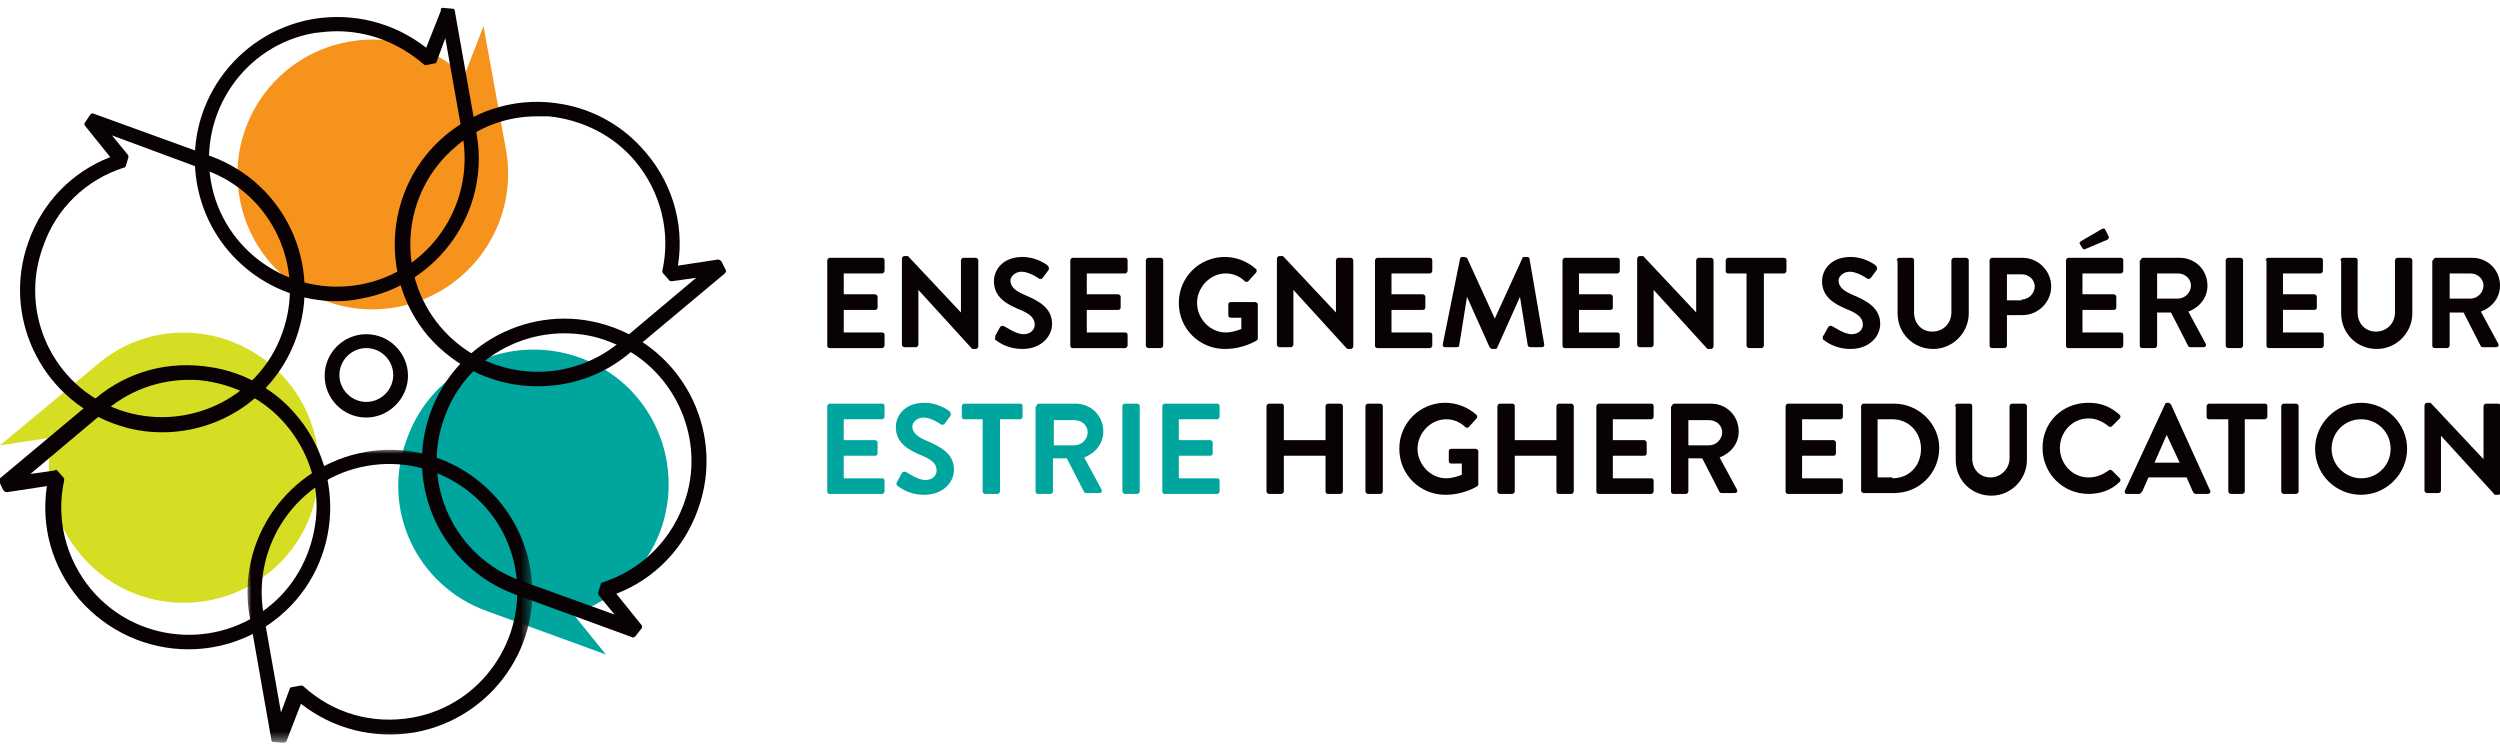 <svg xmlns="http://www.w3.org/2000/svg" xmlns:xlink="http://www.w3.org/1999/xlink" id="Layer_1" x="0px" y="0px" viewBox="0 0 288 86" style="enable-background:new 0 0 288 86;" xml:space="preserve"><style type="text/css">	.st0{fill-rule:evenodd;clip-rule:evenodd;fill:#00A69D;}	.st1{fill-rule:evenodd;clip-rule:evenodd;fill:#090204;}	.st2{fill-rule:evenodd;clip-rule:evenodd;fill:#D6DE23;}	.st3{fill-rule:evenodd;clip-rule:evenodd;fill:#F6931D;}	.st4{filter:url(#Adobe_OpacityMaskFilter);}	.st5{fill-rule:evenodd;clip-rule:evenodd;fill:#FFFFFF;}	.st6{mask:url(#mask-2_00000038407121796421401910000006275342314768032386_);fill-rule:evenodd;clip-rule:evenodd;fill:#090204;}</style><path id="Fill-1" class="st0" d="M95.3,46.8c0-0.1,0.1-0.3,0.3-0.3h6c0.2,0,0.3,0.1,0.3,0.3V48c0,0.1-0.1,0.3-0.3,0.3h-4.4v2.4h3.6 c0.1,0,0.3,0.1,0.3,0.3v1.2c0,0.2-0.1,0.3-0.3,0.3h-3.6v2.6h4.4c0.2,0,0.3,0.1,0.3,0.3v1.2c0,0.1-0.1,0.3-0.3,0.3h-6 c-0.2,0-0.3-0.1-0.3-0.3V46.8z"></path><path id="Fill-3" class="st0" d="M103.4,55.4l0.5-0.9c0.1-0.2,0.4-0.2,0.5-0.1c0.1,0,1.3,0.9,2.2,0.9c0.8,0,1.3-0.5,1.3-1.1 c0-0.8-0.6-1.3-1.9-1.8c-1.4-0.6-2.8-1.4-2.8-3.2c0-1.3,1-2.8,3.3-2.8c1.5,0,2.7,0.8,2.9,1c0.1,0.1,0.2,0.3,0.1,0.5l-0.6,0.8 c-0.1,0.2-0.3,0.3-0.5,0.2c-0.1-0.1-1.2-0.8-2-0.8c-0.8,0-1.3,0.6-1.3,1c0,0.7,0.5,1.2,1.7,1.7c1.4,0.6,3.1,1.4,3.1,3.3 c0,1.5-1.3,2.9-3.4,2.9c-1.9,0-2.9-0.9-3.2-1.1C103.3,55.7,103.2,55.7,103.4,55.4"></path><path id="Fill-5" class="st0" d="M113.4,48.3h-2.3c-0.2,0-0.3-0.1-0.3-0.3v-1.2c0-0.1,0.1-0.3,0.3-0.3h6.4c0.2,0,0.3,0.1,0.3,0.3V48 c0,0.1-0.1,0.3-0.3,0.3h-2.3v8.3c0,0.1-0.1,0.3-0.3,0.3h-1.4c-0.1,0-0.3-0.1-0.3-0.3V48.3z"></path><path id="Fill-7" class="st0" d="M123.8,51.3c0.8,0,1.5-0.7,1.5-1.5c0-0.8-0.7-1.4-1.5-1.4h-2.4v2.9H123.8z M119.4,46.8 c0-0.1,0.1-0.3,0.3-0.3h4.2c1.8,0,3.2,1.4,3.2,3.2c0,1.4-0.9,2.5-2.2,3l2,3.7c0.1,0.2,0,0.4-0.3,0.4h-1.5c-0.1,0-0.2-0.1-0.2-0.1 l-2-3.9h-1.6v3.8c0,0.1-0.1,0.3-0.3,0.3h-1.4c-0.2,0-0.3-0.1-0.3-0.3V46.8z"></path><path id="Fill-9" class="st0" d="M129.3,46.8c0-0.1,0.1-0.3,0.3-0.3h1.4c0.1,0,0.3,0.1,0.3,0.3v9.8c0,0.1-0.1,0.3-0.3,0.3h-1.4 c-0.1,0-0.3-0.1-0.3-0.3V46.8z"></path><path id="Fill-11" class="st0" d="M133.9,46.8c0-0.1,0.1-0.3,0.3-0.3h6c0.2,0,0.3,0.1,0.3,0.3V48c0,0.1-0.1,0.3-0.3,0.3h-4.4v2.4 h3.6c0.1,0,0.3,0.1,0.3,0.3v1.2c0,0.2-0.1,0.3-0.3,0.3h-3.6v2.6h4.4c0.2,0,0.3,0.1,0.3,0.3v1.2c0,0.1-0.1,0.3-0.3,0.3h-6 c-0.2,0-0.3-0.1-0.3-0.3V46.8z"></path><path id="Fill-13" class="st1" d="M145.9,46.8c0-0.1,0.1-0.3,0.3-0.3h1.4c0.2,0,0.3,0.1,0.3,0.3v3.9h4.8v-3.9c0-0.1,0.1-0.3,0.3-0.3 h1.4c0.1,0,0.3,0.1,0.3,0.3v9.8c0,0.1-0.1,0.3-0.3,0.3H153c-0.2,0-0.3-0.1-0.3-0.3v-4.1h-4.8v4.1c0,0.1-0.1,0.3-0.3,0.3h-1.4 c-0.1,0-0.3-0.1-0.3-0.3V46.8z"></path><path id="Fill-15" class="st1" d="M157.3,46.8c0-0.1,0.1-0.3,0.3-0.3h1.4c0.1,0,0.3,0.1,0.3,0.3v9.8c0,0.1-0.1,0.3-0.3,0.3h-1.4 c-0.1,0-0.3-0.1-0.3-0.3V46.8z"></path><path id="Fill-17" class="st1" d="M166.5,46.4c1.3,0,2.6,0.5,3.6,1.4c0.1,0.1,0.1,0.3,0,0.4l-0.9,1c-0.1,0.1-0.3,0.1-0.4,0 c-0.6-0.6-1.4-0.9-2.2-0.9c-1.8,0-3.3,1.6-3.3,3.4c0,1.8,1.5,3.4,3.3,3.4c0.8,0,1.5-0.3,1.8-0.4v-1.3h-1.2c-0.2,0-0.3-0.1-0.3-0.3 V52c0-0.2,0.1-0.3,0.3-0.3h2.8c0.1,0,0.3,0.1,0.3,0.3v3.8c0,0.1-0.1,0.2-0.1,0.2c0,0-1.5,1-3.7,1c-2.9,0-5.3-2.3-5.3-5.3 S163.6,46.4,166.5,46.4"></path><path id="Fill-19" class="st1" d="M172.5,46.8c0-0.1,0.1-0.3,0.3-0.3h1.4c0.2,0,0.3,0.1,0.3,0.3v3.9h4.8v-3.9c0-0.1,0.1-0.3,0.3-0.3 h1.4c0.1,0,0.3,0.1,0.3,0.3v9.8c0,0.1-0.1,0.3-0.3,0.3h-1.4c-0.2,0-0.3-0.1-0.3-0.3v-4.1h-4.8v4.1c0,0.1-0.1,0.3-0.3,0.3h-1.4 c-0.1,0-0.3-0.1-0.3-0.3V46.8z"></path><path id="Fill-21" class="st1" d="M183.9,46.8c0-0.1,0.1-0.3,0.3-0.3h6c0.2,0,0.3,0.1,0.3,0.3V48c0,0.1-0.1,0.3-0.3,0.3h-4.4v2.4 h3.6c0.1,0,0.3,0.1,0.3,0.3v1.2c0,0.2-0.1,0.3-0.3,0.3h-3.6v2.6h4.4c0.2,0,0.3,0.1,0.3,0.3v1.2c0,0.1-0.1,0.3-0.3,0.3h-6 c-0.2,0-0.3-0.1-0.3-0.3V46.8z"></path><path id="Fill-23" class="st1" d="M196.9,51.3c0.8,0,1.5-0.7,1.5-1.5c0-0.8-0.7-1.4-1.5-1.4h-2.4v2.9H196.9z M192.6,46.8 c0-0.1,0.1-0.3,0.3-0.3h4.2c1.8,0,3.2,1.4,3.2,3.2c0,1.4-0.9,2.5-2.2,3l2,3.7c0.1,0.2,0,0.4-0.3,0.4h-1.5c-0.1,0-0.2-0.1-0.2-0.1 l-2-3.9h-1.6v3.8c0,0.1-0.1,0.3-0.3,0.3h-1.4c-0.2,0-0.3-0.1-0.3-0.3V46.8z"></path><path id="Fill-25" class="st1" d="M205.7,46.8c0-0.1,0.1-0.3,0.3-0.3h6c0.2,0,0.3,0.1,0.3,0.3V48c0,0.1-0.1,0.3-0.3,0.3h-4.4v2.4 h3.6c0.1,0,0.3,0.1,0.3,0.3v1.2c0,0.2-0.1,0.3-0.3,0.3h-3.6v2.6h4.4c0.2,0,0.3,0.1,0.3,0.3v1.2c0,0.1-0.1,0.3-0.3,0.3h-6 c-0.2,0-0.3-0.1-0.3-0.3V46.8z"></path><path id="Fill-27" class="st1" d="M218,55.1c1.9,0,3.3-1.4,3.3-3.4c0-1.9-1.4-3.4-3.3-3.4h-1.7v6.7H218z M214.4,46.8 c0-0.1,0.1-0.3,0.3-0.3h3.5c2.8,0,5.2,2.3,5.2,5.1c0,2.9-2.3,5.2-5.2,5.2h-3.5c-0.1,0-0.3-0.1-0.3-0.3V46.8z"></path><path id="Fill-29" class="st1" d="M225.2,46.8c0-0.1,0.1-0.3,0.3-0.3h1.4c0.2,0,0.3,0.1,0.3,0.3v6c0,1.3,0.9,2.2,2.1,2.2 s2.2-1,2.2-2.2v-6c0-0.1,0.1-0.3,0.3-0.3h1.4c0.1,0,0.3,0.1,0.3,0.3V53c0,2.2-1.8,4.1-4.1,4.1c-2.3,0-4.1-1.8-4.1-4.1V46.8z"></path><path id="Fill-31" class="st1" d="M240.6,46.4c1.5,0,2.6,0.5,3.6,1.4c0.1,0.1,0.1,0.3,0,0.4l-0.9,0.9c-0.1,0.1-0.3,0.1-0.4,0 c-0.6-0.5-1.4-0.9-2.3-0.9c-1.9,0-3.3,1.6-3.3,3.4c0,1.8,1.4,3.4,3.3,3.4c0.9,0,1.6-0.3,2.3-0.8c0.1-0.1,0.3-0.1,0.4,0l0.9,0.9 c0.1,0.1,0.1,0.3,0,0.4c-1,1-2.3,1.4-3.6,1.4c-2.9,0-5.3-2.3-5.3-5.3S237.6,46.4,240.6,46.4"></path><path id="Fill-33" class="st1" d="M251.1,53.3l-1.5-3.2h0l-1.4,3.2H251.1z M244.8,56.5l4.6-9.9c0-0.1,0.1-0.2,0.3-0.2h0.1 c0.1,0,0.2,0.1,0.3,0.2l4.5,9.9c0.1,0.2,0,0.4-0.3,0.4H253c-0.2,0-0.3-0.1-0.4-0.3l-0.7-1.6h-4.4l-0.7,1.6c-0.1,0.1-0.2,0.3-0.4,0.3 H245C244.8,56.9,244.7,56.7,244.8,56.5L244.8,56.5z"></path><path id="Fill-35" class="st1" d="M256.8,48.3h-2.3c-0.2,0-0.3-0.1-0.3-0.3v-1.2c0-0.1,0.1-0.3,0.3-0.3h6.4c0.2,0,0.3,0.1,0.3,0.3 V48c0,0.1-0.1,0.3-0.3,0.3h-2.3v8.3c0,0.1-0.1,0.3-0.3,0.3H257c-0.1,0-0.3-0.1-0.3-0.3V48.3z"></path><path id="Fill-37" class="st1" d="M262.8,46.8c0-0.1,0.1-0.3,0.3-0.3h1.4c0.1,0,0.3,0.1,0.3,0.3v9.8c0,0.1-0.1,0.3-0.3,0.3h-1.4 c-0.1,0-0.3-0.1-0.3-0.3V46.8z"></path><path id="Fill-39" class="st1" d="M272,55.1c1.9,0,3.4-1.5,3.4-3.4c0-1.9-1.5-3.4-3.4-3.4c-1.9,0-3.4,1.5-3.4,3.4 C268.6,53.6,270.2,55.1,272,55.1 M272,46.4c2.9,0,5.3,2.4,5.3,5.3c0,2.9-2.4,5.3-5.3,5.3s-5.3-2.3-5.3-5.3 C266.7,48.8,269.1,46.4,272,46.4"></path><path id="Fill-41" class="st1" d="M279.3,46.7c0-0.1,0.1-0.3,0.3-0.3h0.4l6.1,6.5h0v-6.1c0-0.1,0.1-0.3,0.3-0.3h1.4 c0.1,0,0.3,0.1,0.3,0.3v9.9c0,0.1-0.1,0.3-0.3,0.3h-0.4l-6.2-6.8h0v6.3c0,0.1-0.1,0.3-0.3,0.3h-1.3c-0.1,0-0.3-0.1-0.3-0.3V46.7z"></path><path id="Fill-43" class="st1" d="M95.3,30c0-0.1,0.1-0.3,0.3-0.3h6c0.2,0,0.3,0.1,0.3,0.3v1.2c0,0.1-0.1,0.3-0.3,0.3h-4.4v2.4h3.6 c0.1,0,0.3,0.1,0.3,0.3v1.2c0,0.2-0.1,0.3-0.3,0.3h-3.6v2.6h4.4c0.2,0,0.3,0.1,0.3,0.3v1.2c0,0.1-0.1,0.3-0.3,0.3h-6 c-0.2,0-0.3-0.1-0.3-0.3V30z"></path><path id="Fill-45" class="st1" d="M103.9,29.8c0-0.1,0.1-0.3,0.3-0.3h0.4l6.1,6.5h0V30c0-0.1,0.1-0.3,0.3-0.3h1.4 c0.1,0,0.3,0.1,0.3,0.3v9.9c0,0.1-0.1,0.3-0.3,0.3H112l-6.2-6.8h0v6.3c0,0.1-0.1,0.3-0.3,0.3h-1.3c-0.1,0-0.3-0.1-0.3-0.3V29.8z"></path><path id="Fill-47" class="st1" d="M114.7,38.6l0.5-0.9c0.1-0.2,0.4-0.2,0.5-0.1c0.1,0,1.3,0.9,2.2,0.9c0.8,0,1.3-0.5,1.3-1.1 c0-0.8-0.6-1.3-1.9-1.8c-1.4-0.6-2.8-1.4-2.8-3.2c0-1.3,1-2.8,3.3-2.8c1.5,0,2.7,0.8,2.9,1c0.1,0.1,0.2,0.3,0.1,0.5l-0.6,0.8 c-0.1,0.2-0.3,0.3-0.5,0.2c-0.1-0.1-1.2-0.8-2-0.8c-0.8,0-1.3,0.6-1.3,1c0,0.7,0.5,1.2,1.7,1.7c1.4,0.6,3.1,1.4,3.1,3.3 c0,1.5-1.3,2.9-3.4,2.9c-1.9,0-2.9-0.9-3.2-1.1C114.7,38.9,114.6,38.8,114.7,38.6"></path><path id="Fill-49" class="st1" d="M123.3,30c0-0.1,0.1-0.3,0.3-0.3h6c0.2,0,0.3,0.1,0.3,0.3v1.2c0,0.1-0.1,0.3-0.3,0.3h-4.4v2.4h3.6 c0.1,0,0.3,0.1,0.3,0.3v1.2c0,0.2-0.1,0.3-0.3,0.3h-3.6v2.6h4.4c0.2,0,0.3,0.1,0.3,0.3v1.2c0,0.1-0.1,0.3-0.3,0.3h-6 c-0.2,0-0.3-0.1-0.3-0.3V30z"></path><path id="Fill-51" class="st1" d="M132,30c0-0.1,0.1-0.3,0.3-0.3h1.4c0.1,0,0.3,0.1,0.3,0.3v9.8c0,0.1-0.1,0.3-0.3,0.3h-1.4 c-0.1,0-0.3-0.1-0.3-0.3V30z"></path><path id="Fill-53" class="st1" d="M141.1,29.6c1.3,0,2.6,0.5,3.6,1.4c0.1,0.1,0.1,0.3,0,0.4l-0.9,1c-0.1,0.1-0.3,0.1-0.4,0 c-0.6-0.6-1.4-0.9-2.2-0.9c-1.8,0-3.3,1.6-3.3,3.4c0,1.8,1.5,3.4,3.3,3.4c0.8,0,1.5-0.3,1.8-0.4v-1.3h-1.2c-0.2,0-0.3-0.1-0.3-0.3 v-1.2c0-0.2,0.1-0.3,0.3-0.3h2.8c0.1,0,0.3,0.1,0.3,0.3V39c0,0.1-0.1,0.2-0.1,0.2c0,0-1.5,1-3.7,1c-2.9,0-5.3-2.3-5.3-5.3 C135.8,31.9,138.2,29.6,141.1,29.6"></path><path id="Fill-55" class="st1" d="M147.1,29.8c0-0.1,0.1-0.3,0.3-0.3h0.4l6.1,6.5h0V30c0-0.1,0.1-0.3,0.3-0.3h1.4 c0.1,0,0.3,0.1,0.3,0.3v9.9c0,0.1-0.1,0.3-0.3,0.3h-0.4l-6.2-6.8h0v6.3c0,0.1-0.1,0.3-0.3,0.3h-1.3c-0.1,0-0.3-0.1-0.3-0.3V29.8z"></path><path id="Fill-57" class="st1" d="M158.4,30c0-0.1,0.1-0.3,0.3-0.3h6c0.2,0,0.3,0.1,0.3,0.3v1.2c0,0.1-0.1,0.3-0.3,0.3h-4.4v2.4h3.6 c0.1,0,0.3,0.1,0.3,0.3v1.2c0,0.2-0.1,0.3-0.3,0.3h-3.6v2.6h4.4c0.2,0,0.3,0.1,0.3,0.3v1.2c0,0.1-0.1,0.3-0.3,0.3h-6 c-0.2,0-0.3-0.1-0.3-0.3V30z"></path><path id="Fill-59" class="st1" d="M168.2,29.8c0-0.1,0.1-0.2,0.3-0.2h0.2c0.1,0,0.2,0.1,0.3,0.1l3.2,7h0l3.2-7 c0-0.1,0.1-0.1,0.3-0.1h0.2c0.2,0,0.3,0.1,0.3,0.2l1.7,9.9c0,0.2-0.1,0.3-0.3,0.3h-1.3c-0.1,0-0.3-0.1-0.3-0.2l-0.9-5.6h0l-2.6,5.8 c0,0.1-0.1,0.2-0.3,0.2h-0.3c-0.1,0-0.2-0.1-0.3-0.2l-2.6-5.8h0l-0.9,5.6c0,0.1-0.1,0.2-0.3,0.2h-1.3c-0.2,0-0.3-0.1-0.3-0.3 L168.2,29.8z"></path><path id="Fill-61" class="st1" d="M180,30c0-0.1,0.1-0.3,0.3-0.3h6c0.2,0,0.3,0.1,0.3,0.3v1.2c0,0.1-0.1,0.3-0.3,0.3h-4.4v2.4h3.6 c0.1,0,0.3,0.1,0.3,0.3v1.2c0,0.2-0.1,0.3-0.3,0.3h-3.6v2.6h4.4c0.2,0,0.3,0.1,0.3,0.3v1.2c0,0.1-0.1,0.3-0.3,0.3h-6 c-0.2,0-0.3-0.1-0.3-0.3V30z"></path><path id="Fill-63" class="st1" d="M188.6,29.8c0-0.1,0.1-0.3,0.3-0.3h0.4l6.1,6.5h0V30c0-0.1,0.1-0.3,0.3-0.3h1.4 c0.1,0,0.3,0.1,0.3,0.3v9.9c0,0.1-0.1,0.3-0.3,0.3h-0.4l-6.2-6.8h0v6.3c0,0.1-0.1,0.3-0.3,0.3h-1.3c-0.1,0-0.3-0.1-0.3-0.3V29.8z"></path><path id="Fill-65" class="st1" d="M201.4,31.5h-2.3c-0.2,0-0.3-0.1-0.3-0.3V30c0-0.1,0.1-0.3,0.3-0.3h6.4c0.2,0,0.3,0.1,0.3,0.3v1.2 c0,0.1-0.1,0.3-0.3,0.3h-2.3v8.3c0,0.1-0.1,0.3-0.3,0.3h-1.4c-0.1,0-0.3-0.1-0.3-0.3V31.5z"></path><path id="Fill-67" class="st1" d="M210.1,38.6l0.5-0.9c0.1-0.2,0.4-0.2,0.5-0.1c0.1,0,1.3,0.9,2.2,0.9c0.8,0,1.3-0.5,1.3-1.1 c0-0.8-0.6-1.3-1.9-1.8c-1.4-0.6-2.8-1.4-2.8-3.2c0-1.3,1-2.8,3.3-2.8c1.5,0,2.7,0.8,2.9,1c0.1,0.1,0.2,0.3,0.1,0.5l-0.6,0.8 c-0.1,0.2-0.3,0.3-0.5,0.2c-0.1-0.1-1.2-0.8-2-0.8c-0.8,0-1.3,0.6-1.3,1c0,0.7,0.5,1.2,1.7,1.7c1.4,0.6,3.1,1.4,3.1,3.3 c0,1.5-1.3,2.9-3.4,2.9c-1.9,0-2.9-0.9-3.2-1.1C210,38.9,209.9,38.8,210.1,38.6"></path><path id="Fill-69" class="st1" d="M218.5,30c0-0.1,0.1-0.3,0.3-0.3h1.4c0.2,0,0.3,0.1,0.3,0.3v6c0,1.3,0.9,2.2,2.1,2.2 c1.3,0,2.2-1,2.2-2.2v-6c0-0.1,0.1-0.3,0.3-0.3h1.4c0.1,0,0.3,0.1,0.3,0.3v6.1c0,2.2-1.8,4.1-4.1,4.1c-2.3,0-4.1-1.8-4.1-4.1V30z"></path><path id="Fill-71" class="st1" d="M232.9,34.5c0.8,0,1.5-0.7,1.5-1.5c0-0.8-0.7-1.4-1.5-1.4h-1.7v3H232.9z M229.2,30 c0-0.1,0.1-0.3,0.3-0.3h3.5c1.8,0,3.3,1.5,3.3,3.3c0,1.8-1.5,3.3-3.3,3.3h-1.8v3.5c0,0.1-0.1,0.3-0.3,0.3h-1.4 c-0.2,0-0.3-0.1-0.3-0.3V30z"></path><path id="Fill-73" class="st1" d="M239.9,28.6l-0.3-0.5c-0.1-0.1,0-0.2,0.1-0.3l2.4-1.4c0.2-0.1,0.3-0.1,0.4,0l0.4,0.8 c0.1,0.2,0,0.3-0.1,0.4l-2.6,1.1C240.1,28.8,240,28.7,239.9,28.6L239.9,28.6z M238,30c0-0.1,0.1-0.3,0.3-0.3h6 c0.2,0,0.3,0.1,0.3,0.3v1.2c0,0.1-0.1,0.3-0.3,0.3h-4.4v2.4h3.6c0.1,0,0.3,0.1,0.3,0.3v1.2c0,0.2-0.1,0.3-0.3,0.3h-3.6v2.6h4.4 c0.2,0,0.3,0.1,0.3,0.3v1.2c0,0.1-0.1,0.3-0.3,0.3h-6c-0.2,0-0.3-0.1-0.3-0.3V30z"></path><path id="Fill-75" class="st1" d="M250.9,34.4c0.8,0,1.5-0.7,1.5-1.5c0-0.8-0.7-1.4-1.5-1.4h-2.4v2.9H250.9z M246.6,30 c0-0.1,0.1-0.3,0.3-0.3h4.2c1.8,0,3.2,1.4,3.2,3.2c0,1.4-0.9,2.5-2.2,3l2,3.7c0.1,0.2,0,0.4-0.3,0.4h-1.5c-0.1,0-0.2-0.1-0.2-0.1 l-2-3.9h-1.6v3.8c0,0.1-0.1,0.3-0.3,0.3h-1.4c-0.2,0-0.3-0.1-0.3-0.3V30z"></path><path id="Fill-77" class="st1" d="M256.4,30c0-0.1,0.1-0.3,0.3-0.3h1.4c0.1,0,0.3,0.1,0.3,0.3v9.8c0,0.1-0.1,0.3-0.3,0.3h-1.4 c-0.1,0-0.3-0.1-0.3-0.3V30z"></path><path id="Fill-79" class="st1" d="M261,30c0-0.1,0.1-0.3,0.3-0.3h6c0.2,0,0.3,0.1,0.3,0.3v1.2c0,0.1-0.1,0.3-0.3,0.3H263v2.4h3.6 c0.1,0,0.3,0.1,0.3,0.3v1.2c0,0.2-0.1,0.3-0.3,0.3H263v2.6h4.4c0.2,0,0.3,0.1,0.3,0.3v1.2c0,0.1-0.1,0.3-0.3,0.3h-6 c-0.2,0-0.3-0.1-0.3-0.3V30z"></path><path id="Fill-81" class="st1" d="M269.6,30c0-0.1,0.1-0.3,0.3-0.3h1.4c0.2,0,0.3,0.1,0.3,0.3v6c0,1.3,0.9,2.2,2.1,2.2 c1.3,0,2.2-1,2.2-2.2v-6c0-0.1,0.1-0.3,0.3-0.3h1.4c0.1,0,0.3,0.1,0.3,0.3v6.1c0,2.2-1.8,4.1-4.1,4.1c-2.3,0-4.1-1.8-4.1-4.1V30z"></path><path id="Fill-83" class="st1" d="M284.6,34.4c0.8,0,1.5-0.7,1.5-1.5c0-0.8-0.7-1.4-1.5-1.4h-2.4v2.9H284.6z M280.3,30 c0-0.1,0.1-0.3,0.3-0.3h4.2c1.8,0,3.2,1.4,3.2,3.2c0,1.4-0.9,2.5-2.2,3l2,3.7c0.1,0.2,0,0.4-0.3,0.4H286c-0.1,0-0.2-0.1-0.2-0.1 l-2-3.9h-1.6v3.8c0,0.1-0.1,0.3-0.3,0.3h-1.4c-0.2,0-0.3-0.1-0.3-0.3V30z"></path><path id="Fill-85" class="st2" d="M11.2,42L0,51.3l6-0.9C5,55,6,60,9.3,63.9c5.5,6.6,15.3,7.4,21.9,1.9c6.6-5.5,7.4-15.3,1.9-21.9 C27.5,37.3,17.7,36.4,11.2,42"></path><path id="Fill-87" class="st3" d="M58.3,17.3L55.7,3l-2.2,5.7c-3.5-3.2-8.3-4.8-13.3-3.9c-8.5,1.5-14.1,9.6-12.6,18 c1.5,8.5,9.6,14.1,18,12.6C54.1,33.9,59.8,25.8,58.3,17.3"></path><path id="Fill-89" class="st0" d="M56.1,70.4l13.7,5l-3.8-4.7c4.5-1.4,8.3-4.8,10.1-9.6c2.9-8.1-1.2-17-9.3-19.9s-17,1.2-19.9,9.3 C43.8,58.6,48,67.5,56.1,70.4"></path><g id="Group-93" transform="translate(28.47, 50.873)">	<g id="Clip-92">	</g>	<defs>		<filter id="Adobe_OpacityMaskFilter" filterUnits="userSpaceOnUse" x="0" y="0.9" width="32.8" height="33.8">					</filter>	</defs>			<mask maskUnits="userSpaceOnUse" x="0" y="0.9" width="32.8" height="33.8" id="mask-2_00000038407121796421401910000006275342314768032386_">		<g class="st4">			<polygon id="path-1_00000120548223130906580110000005507578119256696222_" class="st5" points="0,0.9 32.8,0.9 32.8,34.7 0,34.7        "></polygon>		</g>	</mask>	<path id="Fill-91" class="st6" d="M6.2,28.1c0.1,0,0.2,0,0.3,0.1c3.4,3.1,7.9,4.4,12.5,3.6c8-1.4,13.3-9.1,11.9-17.1  c-1.4-8-9.1-13.3-17.1-11.9c-8,1.4-13.3,9.1-11.9,17.1v0l2,11.3l1-2.7c0-0.1,0.1-0.2,0.2-0.2L6.2,28.1z M4.2,34.7L3,34.6  c-0.1,0-0.2-0.1-0.2-0.2L0.3,20.2c-1.6-8.9,4.4-17.4,13.3-19c8.9-1.6,17.4,4.4,19,13.3s-4.4,17.4-13.3,19  c-4.7,0.8-9.4-0.4-13.1-3.3l-1.7,4.4C4.4,34.6,4.3,34.7,4.2,34.7L4.2,34.7z"></path></g><path id="Fill-94" class="st1" d="M6.6,54.2l0.7,0.8c0.1,0.1,0.1,0.2,0.1,0.3c-1,4.5,0.2,9.1,3.1,12.6c5.2,6.2,14.5,7,20.7,1.8 c3-2.5,4.8-6.1,5.2-10s-0.9-7.7-3.4-10.7c-2.5-3-6.1-4.8-10-5.2c-3.9-0.3-7.7,0.9-10.7,3.4l0,0l-8.8,7.4l2.8-0.4 C6.4,54.1,6.5,54.1,6.6,54.2L6.6,54.2z M21.7,74.8c-4.7,0-9.3-2-12.6-5.8c-3.1-3.7-4.4-8.3-3.7-13l-4.6,0.7c-0.2,0-0.3-0.1-0.4-0.2 l-0.5-1c-0.1-0.1,0-0.3,0.1-0.4l11-9.2c3.7-3.1,8.4-4.4,13.3-3.6c3.3,0.5,6.5,2.1,8.9,4.5c6.9,6.9,6.3,18.1-1,24.2 C29.2,73.5,25.5,74.8,21.7,74.8L21.7,74.8z"></path><path id="Fill-96" class="st1" d="M12.9,15.6l1.8,2.2c0.1,0.1,0.1,0.2,0.1,0.3l-0.3,1c0,0.1-0.1,0.2-0.2,0.2c-4.4,1.4-7.8,4.7-9.3,9 C2.1,36,6.1,44.5,13.7,47.2s16.1-1.2,18.8-8.8c2.8-7.6-1.2-16.1-8.8-18.8l0,0L12.9,15.6z M18.7,49.8c-1.9,0-3.7-0.3-5.6-1 c-8.5-3.1-12.9-12.5-9.8-21c1.6-4.5,5-8,9.4-9.7l-2.9-3.6c-0.1-0.1-0.1-0.3,0-0.4l0.6-0.9c0.1-0.1,0.3-0.2,0.4-0.1L24.3,18 c8.5,3.1,12.9,12.5,9.8,21C31.7,45.7,25.4,49.8,18.7,49.8L18.7,49.8z"></path><path id="Fill-98" class="st1" d="M38.8,3.6c-0.9,0-1.7,0.1-2.6,0.2c-8,1.4-13.3,9.1-11.9,17.1c1.4,8,9.1,13.3,17.1,11.9 c8-1.4,13.3-9.1,11.9-17.1v0l-2-11.3l-1,2.7c0,0.1-0.1,0.2-0.2,0.2l-1,0.2c-0.1,0-0.2,0-0.3-0.1C45.9,4.9,42.4,3.6,38.8,3.6  M38.8,34.7c-7.8,0-14.7-5.6-16.1-13.5c-1.6-8.9,4.4-17.4,13.3-19c4.7-0.8,9.4,0.4,13.1,3.3l1.7-4.3C50.7,1,50.9,0.9,51,0.9L52.1,1 c0.2,0,0.3,0.1,0.3,0.3l2.5,14.1c1.6,8.9-4.4,17.4-13.3,19C40.7,34.6,39.7,34.7,38.8,34.7"></path><path id="Fill-100" class="st1" d="M61.9,13.4c-3.5,0-6.8,1.2-9.4,3.5c-6.2,5.2-7,14.5-1.8,20.7c5.2,6.2,14.5,7,20.7,1.8l0,0 l8.8-7.4l-2.8,0.4c-0.1,0-0.2,0-0.3-0.1l-0.7-0.8c-0.1-0.1-0.1-0.2-0.1-0.3c1-4.5-0.2-9.1-3.1-12.6c-2.5-3-6.1-4.8-10-5.2 C62.8,13.4,62.3,13.4,61.9,13.4 M61.9,44.5c-4.7,0-9.3-2-12.6-5.8c-5.8-6.9-4.9-17.3,2-23.1c3.7-3.1,8.6-4.5,13.5-3.6 c3.4,0.6,6.6,2.3,9,4.9c3.5,3.7,5.1,8.7,4.3,13.7l4.6-0.7c0.2,0,0.3,0.1,0.4,0.2l0.5,1c0.1,0.1,0,0.3-0.1,0.4l-11,9.2 C69.4,43.3,65.7,44.5,61.9,44.5"></path><path id="Fill-102" class="st1" d="M65,38.4c-6,0-11.7,3.7-13.8,9.7c-2.8,7.6,1.2,16.1,8.8,18.8h0l10.8,3.9L69,68.6 c-0.1-0.1-0.1-0.2-0.1-0.3l0.3-1c0-0.1,0.1-0.2,0.2-0.2c4.6-1.5,8.1-5,9.6-9.7c2.3-7.3-1.6-15.3-8.7-18C68.6,38.7,66.8,38.4,65,38.4 L65,38.4z M73.2,73.3c-0.1,0.1-0.3,0.2-0.4,0.1l-13.4-4.9c-8.5-3.1-12.9-12.5-9.8-21c3.1-8.5,12.5-12.9,21-9.8 c8.5,3.1,12.9,12.5,9.8,21c-1.6,4.5-5,8-9.4,9.7l2.9,3.6c0.1,0.1,0.1,0.3,0,0.4L73.2,73.3z"></path><path id="Fill-104" class="st1" d="M42.2,40.1c-1.7,0-3.1,1.4-3.1,3.1c0,1.7,1.4,3.1,3.1,3.1c1.7,0,3.1-1.4,3.1-3.1 C45.3,41.5,43.9,40.1,42.2,40.1 M42.2,48.1c-2.7,0-4.8-2.2-4.8-4.8c0-2.7,2.2-4.8,4.8-4.8c2.7,0,4.8,2.2,4.8,4.8 C47,45.9,44.8,48.1,42.2,48.1"></path></svg>